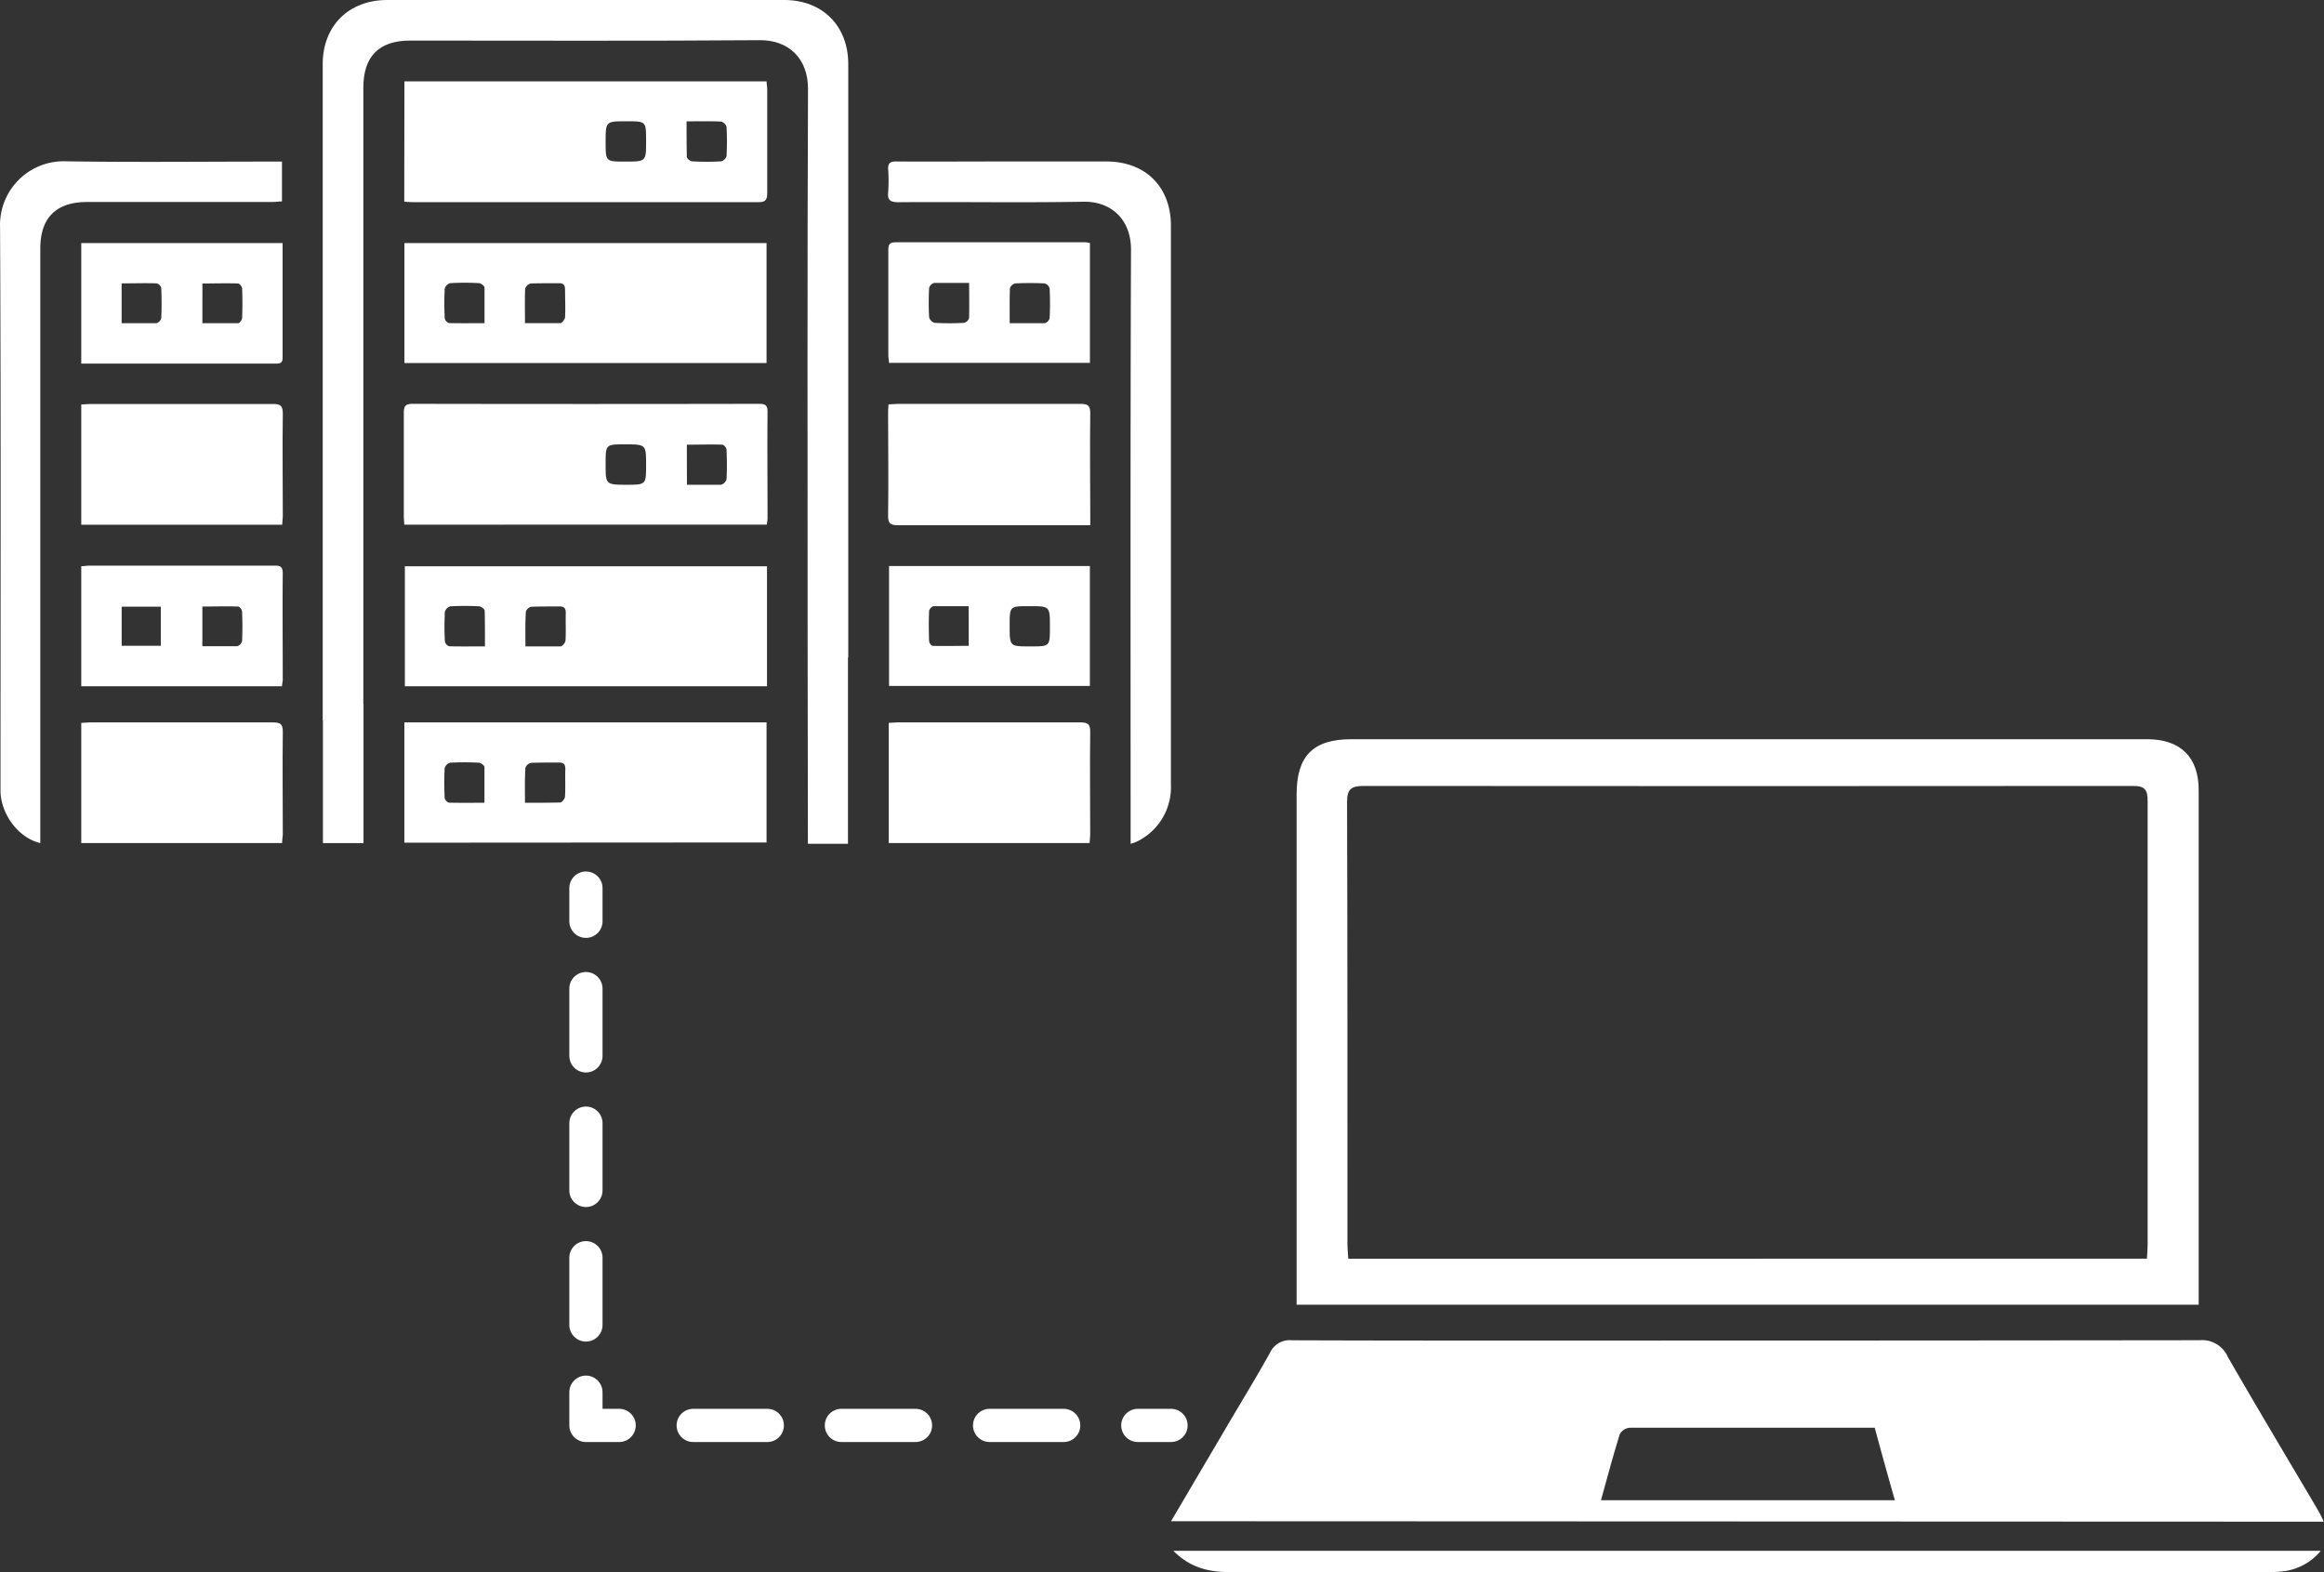 <svg xmlns="http://www.w3.org/2000/svg" id="Camada_1" data-name="Camada 1" viewBox="0 0 419.84 284.02"><rect x="0" y="0" width="419.84" height="284.02" fill="#333333" stroke="none"/><path d="M290.87,90.31l10.69-18.15c2.41-4.09,4.89-8.14,7.19-12.29a3.91,3.91,0,0,1,3.95-2.25c21.25.08,42.5.05,63.75.05q50.13,0,100.26-.06a5.06,5.06,0,0,1,5.07,3c5.35,9.31,10.88,18.52,16.34,27.78.32.55.6,1.14,1,2ZM418,73.42c-15,0-29.65,0-44.31,0a2.3,2.3,0,0,0-1.76,1.19c-1.2,3.87-2.24,7.78-3.39,11.91h53.1C420.36,82.07,419.19,77.84,418,73.42Z" transform="translate(-79.32 184.5)" style="fill:#fff"></path><path d="M313.56,51.19V48.48q0-44.76,0-89.51c0-6.92,3-9.93,9.86-9.93h144c5.87.07,9.1,3.3,9.1,9.16q0,41.13,0,82.26V51.19Zm153.61-8.32c.05-1,.13-1.71.13-2.44q0-40.12,0-80.25c0-2-.51-2.71-2.63-2.7q-69.49.06-139,0c-2.24,0-3,.57-3,2.92.09,26.58.06,53.17.07,79.75,0,.88.09,1.76.15,2.74Z" transform="translate(-79.32 184.5)" style="fill:#fff"></path><path d="M291.29,95.65H498.58a10.38,10.38,0,0,1-7.25,3.75,25.1,25.1,0,0,1-3.25.09q-93.24,0-186.49,0C297.81,99.52,294.39,98.77,291.29,95.65Z" transform="translate(-79.32 184.5)" style="fill:#fff"></path><path d="M225.22-69.86c0-32.87-.07-65.74.07-98.61,0-5.53-3.57-8.81-8.69-8.77-21.06.16-42.11.07-63.17.07q-8.48,0-8.47,8.54,0,55.6,0,111.22c0,1.63-7.34,3.09-7.34,3.09s0-79.08,0-118.62c0-6.88,4.7-11.55,11.61-11.56H221c6.91,0,11.56,4.67,11.56,11.58V-65.8C232.51-65.29,225.22-69.38,225.22-69.86Z" transform="translate(-79.32 184.5)" style="fill:#fff"></path><path d="M152.35-89.72c0-.56-.08-1-.08-1.49,0-6.24,0-12.49,0-18.74,0-1.23.36-1.6,1.6-1.6q31.28.06,62.53,0c1.11,0,1.59.2,1.58,1.45-.06,6.41,0,12.81,0,19.22,0,.35-.08.7-.12,1.15Zm40.07-7.21c3.62,0,3.62,0,3.62-3.6s0-3.7-3.68-3.7-3.63,0-3.63,3.6S188.73-96.93,192.42-96.93Zm11,0c2.18,0,4.17,0,6.15,0a1.42,1.42,0,0,0,1-1c.1-1.77.08-3.55,0-5.33,0-.33-.47-.9-.74-.91-2.12-.07-4.25,0-6.43,0Z" transform="translate(-79.32 184.5)" style="fill:#fff"></path><path d="M152.38-169.8h65.43c0,.53.11,1,.11,1.44,0,6.25,0,12.5,0,18.75,0,1.36-.45,1.64-1.71,1.63q-31.11,0-62.21,0c-.51,0-1-.05-1.65-.08Zm39.89,14.49c3.77,0,3.77,0,3.77-3.75,0-3.53,0-3.53-3.53-3.53-3.78,0-3.78,0-3.78,3.76C188.73-155.31,188.73-155.31,192.27-155.31Zm11.08-7.27c0,2.28,0,4.36.05,6.44,0,.29.63.77,1,.79a46.93,46.93,0,0,0,5.17,0,1.43,1.43,0,0,0,1-.92,47.39,47.39,0,0,0,0-5.33,1.41,1.41,0,0,0-1-.94C207.61-162.63,205.63-162.58,203.35-162.58Z" transform="translate(-79.32 184.5)" style="fill:#fff"></path><path d="M152.38-118.91v-21.68H217.8v21.68Zm14.47-7.21c0-2.26,0-4.35,0-6.43,0-.29-.63-.78-1-.8a44.93,44.93,0,0,0-5.19,0,1.42,1.42,0,0,0-1,1,53,53,0,0,0,0,5.35,1.18,1.18,0,0,0,.77.86C162.49-126.08,164.57-126.12,166.85-126.12Zm7.31,0c2.29,0,4.33,0,6.35,0,.33,0,.86-.68.89-1.06.09-1.67,0-3.35,0-5,0-.9-.36-1.18-1.21-1.16-1.68,0-3.35,0-5,.05a1.46,1.46,0,0,0-1,.92C174.11-130.4,174.16-128.37,174.16-126.11Z" transform="translate(-79.32 184.5)" style="fill:#fff"></path><path d="M152.46-60.53V-82.21h65.42v21.68Zm14.47-7.2c0-2.27,0-4.36-.05-6.44,0-.29-.63-.78-1-.8a49.92,49.92,0,0,0-5.19,0,1.43,1.43,0,0,0-1,1,50.25,50.25,0,0,0,0,5.35,1.19,1.19,0,0,0,.78.87C162.57-67.7,164.65-67.73,166.93-67.73Zm7.31,0c2.29,0,4.33,0,6.35,0,.33,0,.86-.67.89-1.06.1-1.67,0-3.34.05-5,0-.9-.36-1.18-1.21-1.16-1.67,0-3.35,0-5,.06-.37,0-1,.58-1,.92C174.19-72,174.24-70,174.24-67.73Z" transform="translate(-79.32 184.5)" style="fill:#fff"></path><path d="M152.37-32.27V-54H217.8v21.69Zm14.47-7.21c0-2.27,0-4.36,0-6.44,0-.29-.63-.78-1-.8a49.91,49.91,0,0,0-5.19,0,1.42,1.42,0,0,0-1,1c-.1,1.78-.08,3.57,0,5.35,0,.32.5.86.78.87C162.49-39.45,164.57-39.48,166.84-39.48Zm7.32,0c2.29,0,4.33,0,6.35-.05.33,0,.86-.67.88-1.06.1-1.67,0-3.34.06-5,0-.9-.36-1.18-1.22-1.16-1.67,0-3.35,0-5,.06a1.42,1.42,0,0,0-1,.92C174.11-43.77,174.16-41.74,174.16-39.48Z" transform="translate(-79.32 184.5)" style="fill:#fff"></path><path d="M283.57-32.07v-2.15c0-35.07-.06-70.14.07-105.2,0-5.38-3.52-8.74-8.64-8.64-11.13.2-22.26,0-33.39.09-1.45,0-2-.39-1.84-1.84a27.92,27.92,0,0,0,0-4.09c-.06-1.11.36-1.44,1.45-1.43,5.83.05,11.66,0,17.48,0,6.83,0,13.65,0,20.48,0,7.06,0,11.67,4.56,11.67,11.6q0,50.47,0,100.95a10.9,10.9,0,0,1-6.19,10.33A7.46,7.46,0,0,1,283.57-32.07Z" transform="translate(-79.32 184.5)" style="fill:#fff"></path><path d="M86.6-32.2c-3.84-.9-7-5-7.19-9.19,0-.52,0-1,0-1.57,0-33.5.09-67-.08-100.5a11.5,11.5,0,0,1,11.94-11.9c12.39.19,24.78.05,37.17.05h1.82v7.2c-.59,0-1.2.1-1.8.1H95.06c-5.6,0-8.46,2.85-8.46,8.4V-32.2Z" transform="translate(-79.32 184.5)" style="fill:#fff"></path><path d="M276.28-89.62h-1.81c-11,0-21.93,0-32.9,0-1.33,0-1.83-.25-1.81-1.71.09-6.14,0-12.28,0-18.42,0-.51,0-1,.08-1.7.63,0,1.19-.09,1.74-.09,11,0,21.94,0,32.91,0,1.34,0,1.8.28,1.79,1.72-.09,6.19,0,12.38,0,18.58Z" transform="translate(-79.32 184.5)" style="fill:#fff"></path><path d="M130.3-89.71H94v-21.72c.54,0,1-.09,1.54-.09,11,0,22,0,33.07,0,1.34,0,1.81.28,1.8,1.72-.09,6.2,0,12.39,0,18.58C130.37-90.78,130.33-90.32,130.3-89.71Z" transform="translate(-79.32 184.5)" style="fill:#fff"></path><path d="M130.28-32.2H94V-53.91c.54,0,1-.09,1.55-.09,11,0,22,0,33.06,0,1.34,0,1.82.28,1.8,1.73-.08,6.19,0,12.38,0,18.57C130.35-33.27,130.31-32.81,130.28-32.2Z" transform="translate(-79.32 184.5)" style="fill:#fff"></path><path d="M276.16-32.2H239.87V-53.91c.54,0,1-.09,1.54-.09,11,0,22,0,33.06,0,1.35,0,1.82.28,1.8,1.73-.08,6.19,0,12.38,0,18.57C276.24-33.27,276.19-32.81,276.16-32.2Z" transform="translate(-79.32 184.5)" style="fill:#fff"></path><path d="M276.22-140.59v21.64h-36.3c0-.43-.11-.88-.12-1.34,0-6.3,0-12.59,0-18.89,0-1,.09-1.55,1.33-1.55,11.44,0,22.88,0,34.32,0A5.85,5.85,0,0,1,276.22-140.59Zm-14.49,14.48c2.27,0,4.31,0,6.34,0a1.3,1.3,0,0,0,.87-.93,53,53,0,0,0,0-5.35,1.3,1.3,0,0,0-.88-.91c-1.78-.09-3.57-.09-5.35,0a1.32,1.32,0,0,0-.94.86C261.69-130.45,261.73-128.41,261.73-126.11Zm-7.33-7.28c-2.26,0-4.29,0-6.32,0a1.33,1.33,0,0,0-.91.89,49.69,49.69,0,0,0,0,5.32,1.43,1.43,0,0,0,1,1,47.39,47.39,0,0,0,5.33,0,1.29,1.29,0,0,0,.89-.88C254.44-129.06,254.4-131.09,254.4-133.39Z" transform="translate(-79.32 184.5)" style="fill:#fff"></path><path d="M276.21-82.25v21.66H239.93V-82.25ZM254.31-75c-2.18,0-4.26,0-6.33,0a1.19,1.19,0,0,0-.81.83c-.08,1.82-.07,3.65,0,5.48,0,.31.39.85.62.86,2.16.06,4.33,0,6.53,0Zm7.41,3.55c0,3.72,0,3.72,3.66,3.72h.16c3.45,0,3.45,0,3.45-3.47C269-75,269-75,265.24-75,261.72-75,261.72-75,261.72-71.47Z" transform="translate(-79.32 184.5)" style="fill:#fff"></path><path d="M130.37-140.59c0,7,0,13.91,0,20.78,0,1-.64,1-1.36,1H94v-21.78Zm-29.08,14.48c2.19,0,4.23,0,6.26,0a1.28,1.28,0,0,0,.9-.89c.09-1.83.08-3.66,0-5.49a1.19,1.19,0,0,0-.82-.82c-2.08-.07-4.16,0-6.34,0Zm14.59,0c2.22,0,4.35,0,6.48,0,.25,0,.68-.6.7-.93.07-1.78.07-3.57,0-5.34,0-.33-.46-.9-.73-.91-2.12-.07-4.25,0-6.44,0Z" transform="translate(-79.32 184.5)" style="fill:#fff"></path><path d="M130.26-60.53H94V-82.21c.49,0,.94-.11,1.39-.11q16.68,0,33.36,0c1,0,1.66,0,1.65,1.38-.06,6.45,0,12.91,0,19.36C130.36-61.3,130.31-61,130.26-60.53ZM108.37-74.9H101.3v7.06h7.07Zm7.51,7.14c2.23,0,4.27,0,6.3,0a1.3,1.3,0,0,0,.87-.92q.12-2.67,0-5.34c0-.33-.45-.91-.71-.91-2.13-.08-4.25,0-6.46,0Z" transform="translate(-79.32 184.5)" style="fill:#fff"></path><polyline points="58.34 130.18 58.34 152.31 65.67 152.31 65.67 127.09" style="fill:#fff"></polyline><polyline points="153.19 118.71 153.19 152.43 145.95 152.43 145.9 114.65" style="fill:#fff"></polyline><line x1="105.85" y1="160.43" x2="105.85" y2="166.43" style="fill:none;stroke:#fff;stroke-linecap:round;stroke-linejoin:round;stroke-width:6px"></line><line x1="105.85" y1="178.59" x2="105.85" y2="245.43" style="fill:none;stroke:#fff;stroke-linecap:round;stroke-linejoin:round;stroke-width:6px;stroke-dasharray:12.153,12.153"></line><polyline points="105.85 251.5 105.85 257.5 111.85 257.5" style="fill:none;stroke:#fff;stroke-linecap:round;stroke-linejoin:round;stroke-width:6px"></polyline><line x1="125.23" y1="257.5" x2="198.86" y2="257.5" style="fill:none;stroke:#fff;stroke-linecap:round;stroke-linejoin:round;stroke-width:6px;stroke-dasharray:13.386,13.386"></line><line x1="205.55" y1="257.5" x2="211.55" y2="257.5" style="fill:none;stroke:#fff;stroke-linecap:round;stroke-linejoin:round;stroke-width:6px"></line></svg>